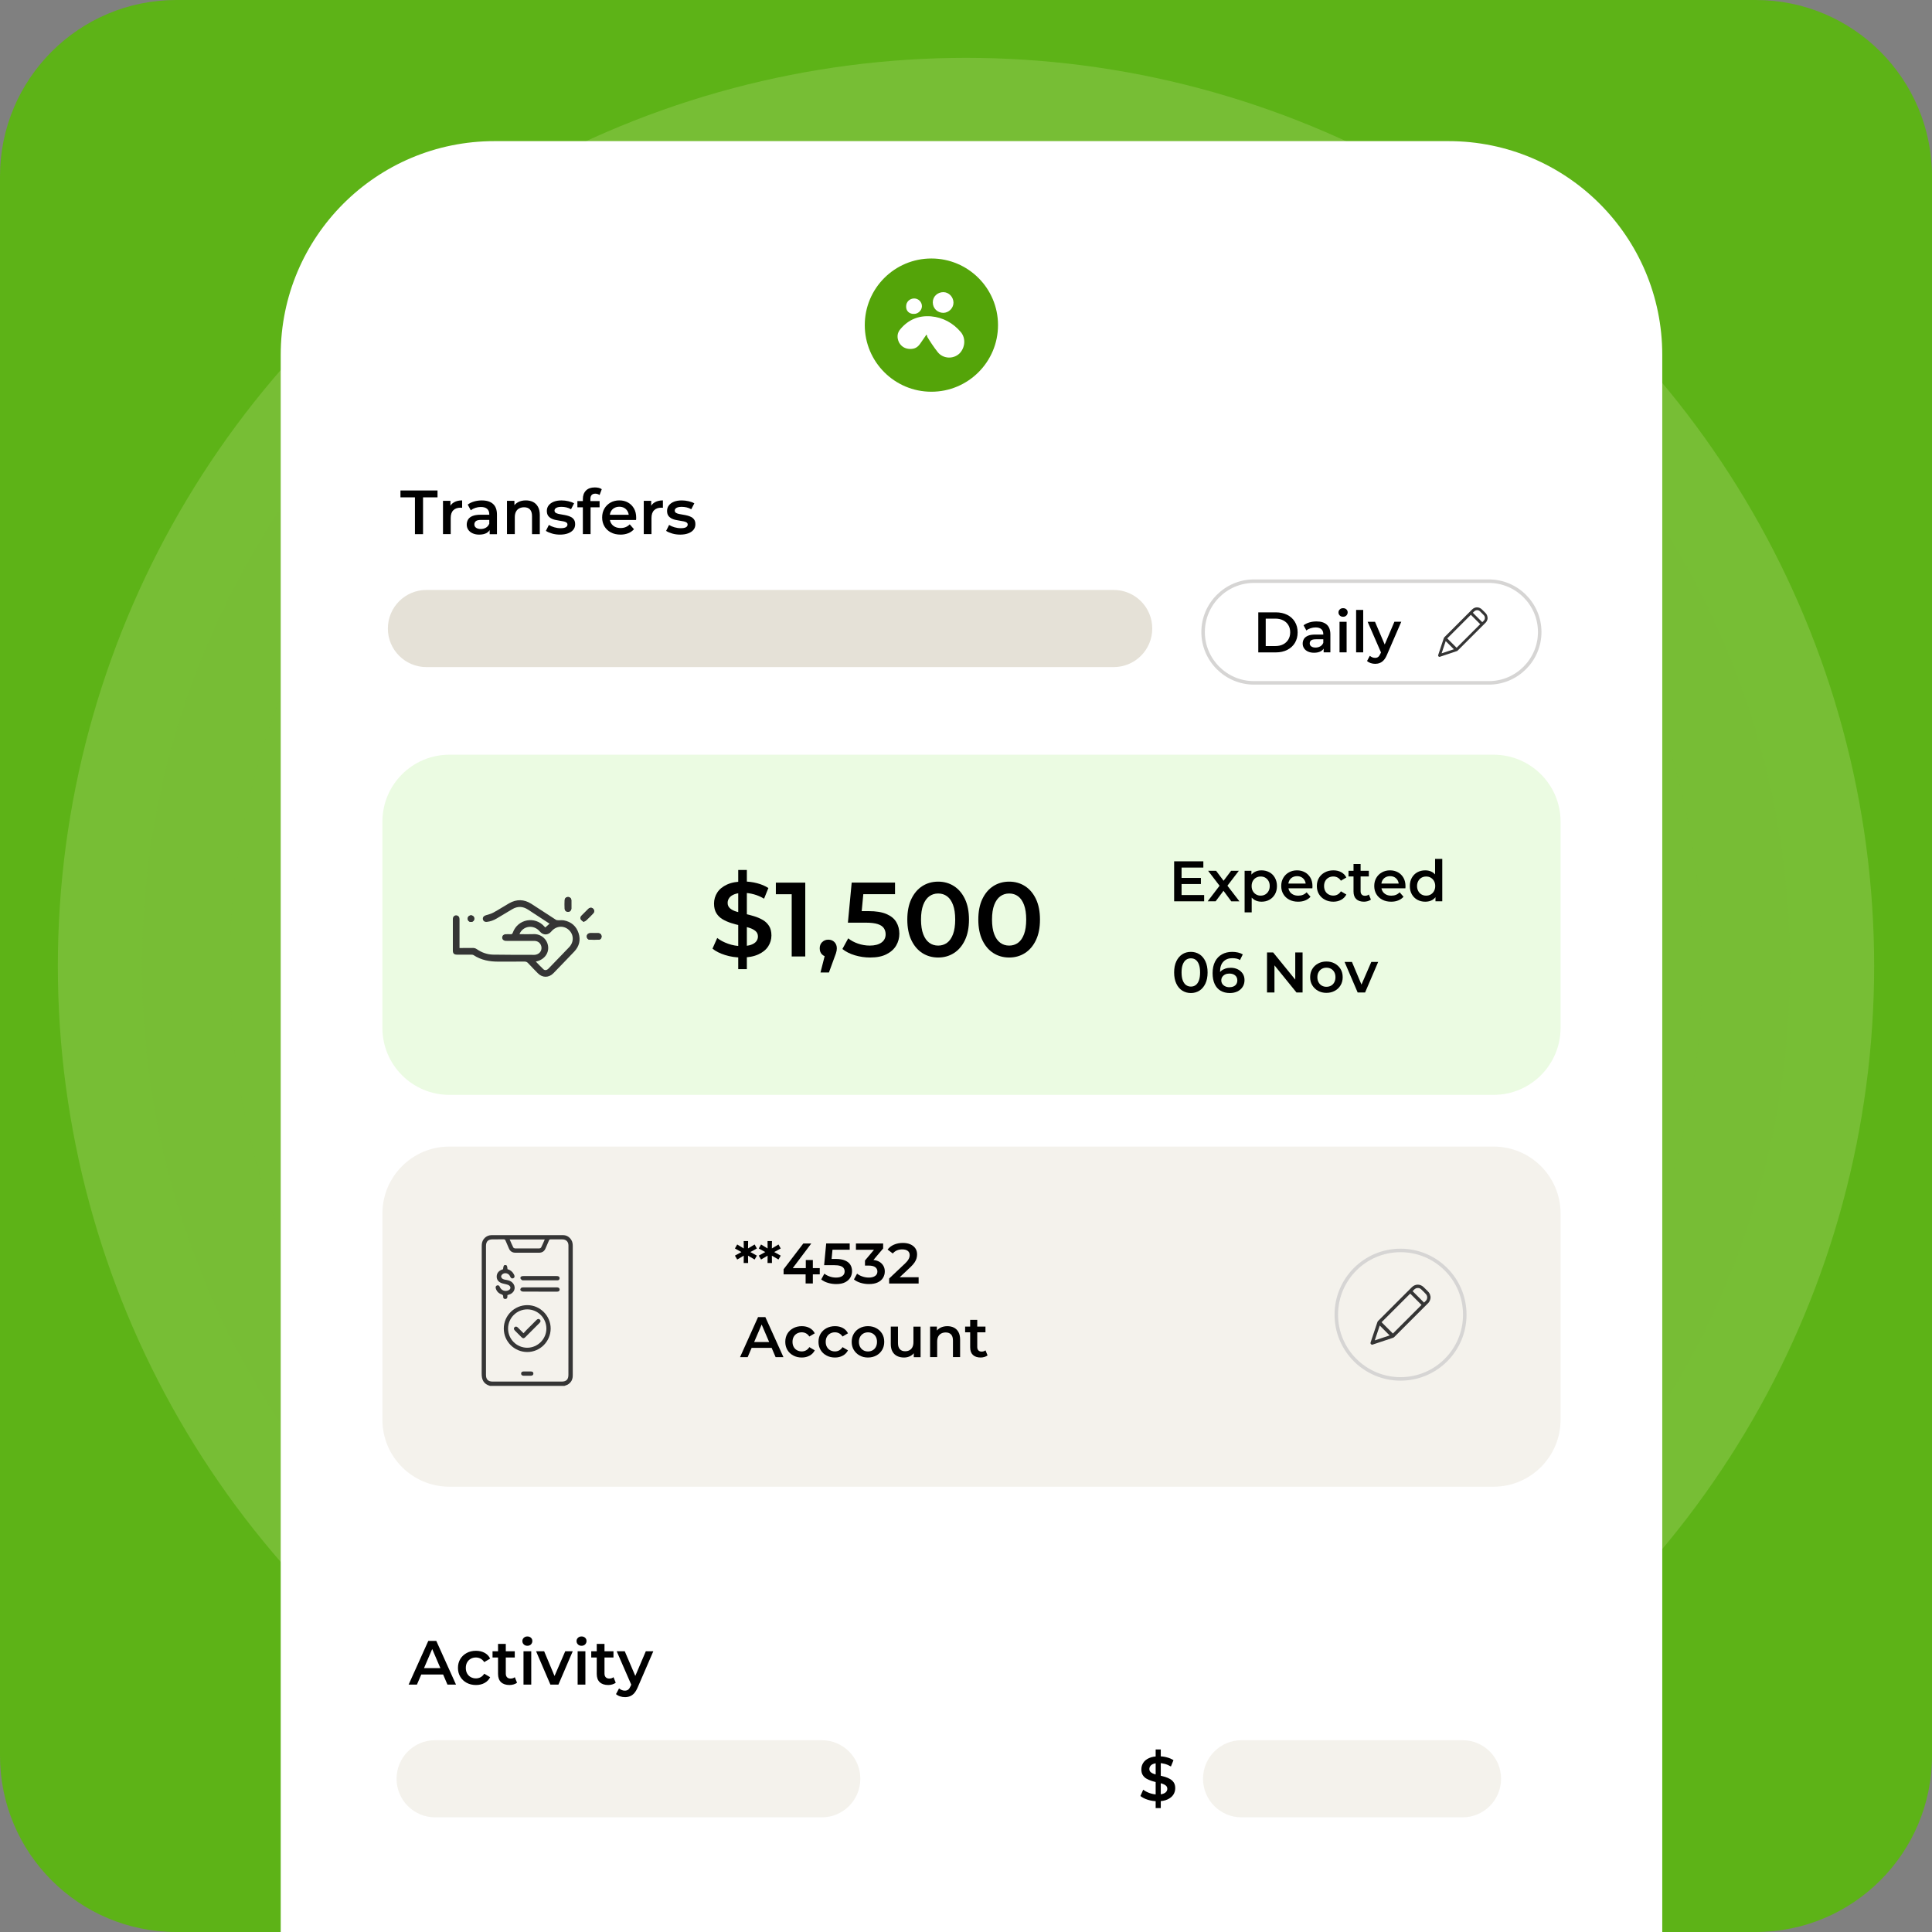<?xml version="1.0" encoding="utf-8"?>
<!-- Generator: Adobe Illustrator 27.0.0, SVG Export Plug-In . SVG Version: 6.00 Build 0)  -->
<svg version="1.1" id="Layer_1" xmlns="http://www.w3.org/2000/svg" xmlns:xlink="http://www.w3.org/1999/xlink" x="0px" y="0px"
	 viewBox="0 0 551 551" style="enable-background:new 0 0 551 551;" xml:space="preserve">
<rect x="0" y="0" width="551" height="551" fill="#808080" stroke="none"/>
<style type="text/css">
	.st0{fill:#5DB317;}
	.st1{opacity:0.79;}
	.st2{fill:#7EC13D;}
	.st3{opacity:0.5;fill:#7EC13D;}
	.st4{fill:#FFFFFF;}
	.st5{fill:#E5E1D7;}
	.st6{fill:#F4F2EC;}
	.st7{fill-rule:evenodd;clip-rule:evenodd;fill:#54A409;}
	.st8{fill:#EBFBE2;}
	.st9{fill:#353535;}
	.st10{fill:none;stroke:#D6D5D4;stroke-miterlimit:10;}
</style>
<g>
	<path class="st0" d="M500.71,551H50.29C22.51,551,0,528.49,0,500.71V50.29C0,22.51,22.51,0,50.29,0h450.43
		C528.49,0,551,22.51,551,50.29v450.43C551,528.49,528.49,551,500.71,551z"/>
	<g class="st1">
		<circle class="st2" cx="275.5" cy="275.5" r="259"/>
		<circle class="st3" cx="275.5" cy="275.5" r="235"/>
		<circle class="st3" cx="275.5" cy="275.5" r="210"/>
	</g>
</g>
<path class="st4" d="M474.06,551h-394V101.2c0-33.66,27.29-60.95,60.95-60.95h272.11c33.66,0,60.95,27.29,60.95,60.95V551z"/>
<g>
	<g>
		<path d="M118.34,152.34v-10.5h-4.13v-1.96h10.57v1.96h-4.13v10.5H118.34z"/>
		<path d="M126.34,152.34v-9.5h2.12v2.62l-0.25-0.77c0.27-0.64,0.72-1.13,1.33-1.47c0.62-0.34,1.37-0.51,2.26-0.51v2.12
			c-0.08-0.01-0.17-0.02-0.25-0.03s-0.16-0.01-0.23-0.01c-0.85,0-1.53,0.24-2.03,0.73c-0.5,0.49-0.75,1.23-0.75,2.22v4.59H126.34z"
			/>
		<path d="M136.66,152.47c-0.71,0-1.33-0.12-1.87-0.37c-0.53-0.24-0.95-0.58-1.24-1.01c-0.29-0.43-0.44-0.92-0.44-1.47
			c0-0.53,0.13-1.01,0.38-1.44c0.25-0.43,0.67-0.77,1.25-1.01s1.35-0.37,2.31-0.37h2.76v1.48h-2.6c-0.75,0-1.25,0.12-1.52,0.37
			c-0.27,0.24-0.4,0.55-0.4,0.92c0,0.39,0.16,0.71,0.48,0.94s0.77,0.36,1.33,0.36c0.55,0,1.04-0.12,1.47-0.37
			c0.43-0.25,0.75-0.62,0.95-1.1l0.36,1.33c-0.21,0.56-0.59,0.99-1.14,1.3C138.21,152.31,137.51,152.47,136.66,152.47z
			 M139.65,152.34v-1.94l-0.11-0.39v-3.36c0-0.65-0.2-1.16-0.6-1.52s-1-0.54-1.81-0.54c-0.52,0-1.04,0.08-1.55,0.25
			c-0.51,0.17-0.95,0.4-1.32,0.69l-0.87-1.62c0.52-0.39,1.13-0.69,1.83-0.89c0.7-0.2,1.43-0.3,2.19-0.3c1.39,0,2.46,0.33,3.2,1
			c0.75,0.67,1.12,1.68,1.12,3.06v5.57H139.65z"/>
		<path d="M144.59,152.34v-9.5h2.12v2.58l-0.37-0.8c0.32-0.6,0.8-1.07,1.43-1.41s1.37-0.5,2.2-0.5c0.77,0,1.45,0.15,2.04,0.44
			c0.59,0.3,1.06,0.75,1.41,1.37c0.35,0.62,0.53,1.41,0.53,2.37v5.45h-2.22v-5.16c0-0.84-0.2-1.47-0.59-1.89s-0.95-0.62-1.67-0.62
			c-0.52,0-0.98,0.11-1.39,0.32s-0.71,0.53-0.93,0.95s-0.33,0.95-0.33,1.59v4.8H144.59z"/>
		<path d="M159.72,152.47c-0.81,0-1.57-0.1-2.29-0.31c-0.72-0.21-1.31-0.46-1.74-0.76l0.85-1.69c0.43,0.27,0.94,0.5,1.53,0.67
			c0.59,0.17,1.19,0.26,1.8,0.26c0.69,0,1.19-0.09,1.5-0.28c0.31-0.18,0.47-0.44,0.47-0.76c0-0.26-0.11-0.46-0.32-0.6
			c-0.21-0.14-0.49-0.24-0.84-0.31c-0.34-0.07-0.73-0.14-1.15-0.2s-0.84-0.14-1.26-0.24s-0.8-0.25-1.15-0.44
			c-0.34-0.2-0.62-0.46-0.84-0.79c-0.21-0.33-0.32-0.78-0.32-1.33c0-0.59,0.17-1.11,0.52-1.56c0.34-0.44,0.83-0.79,1.45-1.04
			s1.36-0.37,2.22-0.37c0.63,0,1.27,0.07,1.93,0.22c0.66,0.15,1.21,0.35,1.65,0.61l-0.87,1.69c-0.44-0.26-0.89-0.44-1.35-0.54
			c-0.46-0.1-0.92-0.15-1.37-0.15c-0.66,0-1.16,0.1-1.49,0.29c-0.33,0.2-0.5,0.45-0.5,0.76c0,0.28,0.11,0.5,0.32,0.64
			c0.21,0.14,0.49,0.25,0.84,0.33c0.34,0.08,0.73,0.15,1.15,0.21c0.42,0.06,0.84,0.15,1.25,0.25s0.8,0.24,1.15,0.43
			c0.35,0.18,0.63,0.44,0.85,0.77s0.32,0.76,0.32,1.3c0,0.61-0.17,1.12-0.53,1.56c-0.35,0.43-0.84,0.77-1.48,1.01
			S160.61,152.47,159.72,152.47z"/>
		<path d="M164.67,144.69v-1.78H171v1.78H164.67z M166.23,152.34v-10.02c0-1.01,0.29-1.81,0.88-2.41c0.59-0.6,1.43-0.9,2.52-0.9
			c0.39,0,0.76,0.04,1.11,0.12c0.35,0.08,0.64,0.21,0.88,0.39l-0.62,1.65c-0.15-0.11-0.34-0.2-0.55-0.27s-0.43-0.11-0.66-0.11
			c-0.46,0-0.81,0.13-1.05,0.38c-0.24,0.25-0.36,0.63-0.36,1.13v1.1l0.05,0.98v7.94H166.23z"/>
		<path d="M176.98,152.47c-1.06,0-1.98-0.21-2.77-0.63c-0.79-0.42-1.4-1-1.83-1.73c-0.43-0.73-0.65-1.57-0.65-2.52
			s0.21-1.79,0.63-2.52s1-1.3,1.74-1.73c0.74-0.42,1.59-0.63,2.54-0.63c0.93,0,1.75,0.2,2.47,0.61s1.29,0.98,1.71,1.72
			c0.42,0.74,0.62,1.61,0.62,2.62c0,0.08,0,0.19-0.01,0.31c-0.01,0.12-0.01,0.23-0.03,0.33h-7.92v-1.48h6.74l-0.89,0.46
			c0.01-0.53-0.1-1.01-0.33-1.43s-0.55-0.75-0.95-0.98s-0.88-0.35-1.42-0.35c-0.53,0-1.01,0.12-1.43,0.35s-0.74,0.56-0.97,0.99
			s-0.34,0.92-0.34,1.48v0.36c0,0.57,0.13,1.07,0.38,1.51c0.26,0.44,0.62,0.78,1.09,1.02s1.03,0.36,1.66,0.36
			c0.53,0,1.01-0.09,1.44-0.27s0.81-0.44,1.14-0.78l1.21,1.39c-0.44,0.5-0.98,0.88-1.63,1.14S177.81,152.47,176.98,152.47z"/>
		<path d="M183.6,152.34v-9.5h2.12v2.62l-0.25-0.77c0.27-0.64,0.72-1.13,1.33-1.47c0.62-0.34,1.37-0.51,2.26-0.51v2.12
			c-0.08-0.01-0.17-0.02-0.25-0.03s-0.16-0.01-0.23-0.01c-0.85,0-1.53,0.24-2.03,0.73c-0.5,0.49-0.75,1.23-0.75,2.22v4.59H183.6z"/>
		<path d="M194.01,152.47c-0.81,0-1.57-0.1-2.29-0.31c-0.72-0.21-1.31-0.46-1.74-0.76l0.85-1.69c0.43,0.27,0.94,0.5,1.53,0.67
			c0.59,0.17,1.19,0.26,1.8,0.26c0.69,0,1.19-0.09,1.5-0.28c0.31-0.18,0.47-0.44,0.47-0.76c0-0.26-0.11-0.46-0.32-0.6
			c-0.21-0.14-0.49-0.24-0.84-0.31c-0.34-0.07-0.73-0.14-1.15-0.2s-0.84-0.14-1.26-0.24s-0.8-0.25-1.15-0.44
			c-0.34-0.2-0.62-0.46-0.84-0.79c-0.21-0.33-0.32-0.78-0.32-1.33c0-0.59,0.17-1.11,0.52-1.56c0.34-0.44,0.83-0.79,1.45-1.04
			s1.36-0.37,2.22-0.37c0.63,0,1.27,0.07,1.93,0.22c0.66,0.15,1.21,0.35,1.65,0.61l-0.87,1.69c-0.44-0.26-0.89-0.44-1.35-0.54
			c-0.46-0.1-0.92-0.15-1.37-0.15c-0.66,0-1.16,0.1-1.49,0.29c-0.33,0.2-0.5,0.45-0.5,0.76c0,0.28,0.11,0.5,0.32,0.64
			c0.21,0.14,0.49,0.25,0.84,0.33c0.34,0.08,0.73,0.15,1.15,0.21c0.42,0.06,0.84,0.15,1.25,0.25s0.8,0.24,1.15,0.43
			c0.35,0.18,0.63,0.44,0.85,0.77s0.32,0.76,0.32,1.3c0,0.61-0.17,1.12-0.53,1.56c-0.35,0.43-0.84,0.77-1.48,1.01
			S194.9,152.47,194.01,152.47z"/>
	</g>
</g>
<path class="st5" d="M317.62,190.25h-196c-6.08,0-11-4.92-11-11v0c0-6.08,4.92-11,11-11h196c6.08,0,11,4.92,11,11v0
	C328.62,185.33,323.7,190.25,317.62,190.25z"/>
<g>
	<g>
		<path d="M116.54,480.44l5.61-12.46h2.28l5.62,12.46h-2.44l-4.81-11.23h0.93l-4.82,11.23H116.54z M119.12,477.56l0.64-1.82h6.71
			l0.62,1.82H119.12z"/>
		<path d="M135.75,480.56c-1,0-1.88-0.21-2.66-0.63c-0.78-0.42-1.39-1-1.82-1.73c-0.44-0.73-0.66-1.57-0.66-2.52
			c0-0.96,0.22-1.8,0.66-2.53c0.44-0.72,1.05-1.3,1.82-1.72c0.78-0.42,1.66-0.63,2.66-0.63c0.91,0,1.73,0.19,2.44,0.57
			c0.71,0.38,1.25,0.93,1.6,1.66l-1.69,1c-0.28-0.44-0.63-0.77-1.04-0.99c-0.41-0.22-0.85-0.33-1.33-0.33
			c-0.55,0-1.04,0.12-1.48,0.37s-0.78,0.59-1.03,1.03s-0.37,0.97-0.37,1.57c0,0.61,0.12,1.13,0.37,1.58
			c0.25,0.45,0.59,0.8,1.03,1.04c0.44,0.24,0.93,0.37,1.48,0.37c0.47,0,0.92-0.11,1.33-0.33s0.76-0.55,1.04-1.01l1.69,1
			c-0.36,0.71-0.89,1.26-1.6,1.65C137.48,480.37,136.67,480.56,135.75,480.56z"/>
		<path d="M140.47,472.72v-1.78h6.34v1.78H140.47z M145.31,480.56c-1.04,0-1.85-0.27-2.42-0.81c-0.57-0.54-0.85-1.33-0.85-2.38
			v-8.54h2.21v8.47c0,0.45,0.12,0.8,0.36,1.05s0.57,0.37,1,0.37c0.49,0,0.89-0.13,1.21-0.39l0.64,1.58
			c-0.27,0.21-0.6,0.37-0.98,0.48C146.09,480.51,145.7,480.56,145.31,480.56z"/>
		<path d="M150.4,469.37c-0.42,0-0.76-0.13-1.02-0.39c-0.27-0.26-0.4-0.58-0.4-0.96c0-0.36,0.13-0.66,0.4-0.92
			c0.27-0.26,0.61-0.39,1.02-0.39s0.76,0.12,1.02,0.37c0.27,0.24,0.4,0.55,0.4,0.93c0,0.38-0.13,0.7-0.39,0.97
			C151.17,469.24,150.83,469.37,150.4,469.37z M149.3,480.44v-9.5h2.21v9.5H149.3z"/>
		<path d="M156.97,480.44l-4.08-9.5h2.3l3.52,8.38h-1.14l3.63-8.38h2.14l-4.08,9.5H156.97z"/>
		<path d="M165.85,469.37c-0.42,0-0.76-0.13-1.02-0.39c-0.27-0.26-0.4-0.58-0.4-0.96c0-0.36,0.13-0.66,0.4-0.92
			c0.27-0.26,0.61-0.39,1.02-0.39s0.76,0.12,1.02,0.37c0.27,0.24,0.4,0.55,0.4,0.93c0,0.38-0.13,0.7-0.39,0.97
			C166.62,469.24,166.27,469.37,165.85,469.37z M164.74,480.44v-9.5h2.21v9.5H164.74z"/>
		<path d="M168.62,472.72v-1.78h6.34v1.78H168.62z M173.46,480.56c-1.04,0-1.85-0.27-2.42-0.81c-0.57-0.54-0.85-1.33-0.85-2.38
			v-8.54h2.21v8.47c0,0.45,0.12,0.8,0.36,1.05s0.57,0.37,1,0.37c0.49,0,0.89-0.13,1.21-0.39l0.64,1.58
			c-0.27,0.21-0.6,0.37-0.98,0.48C174.24,480.51,173.86,480.56,173.46,480.56z"/>
		<path d="M178.23,484.02c-0.47,0-0.94-0.08-1.41-0.23c-0.46-0.15-0.84-0.37-1.14-0.64l0.87-1.62c0.23,0.19,0.48,0.34,0.76,0.46
			c0.28,0.12,0.57,0.18,0.88,0.18c0.4,0,0.73-0.1,0.98-0.3c0.25-0.2,0.48-0.55,0.69-1.03l0.53-1.21l0.21-0.29l3.58-8.4h2.14
			l-4.45,10.29c-0.3,0.7-0.63,1.25-0.99,1.66c-0.36,0.41-0.77,0.7-1.21,0.87C179.24,483.93,178.76,484.02,178.23,484.02z
			 M180.17,480.78l-4.29-9.84h2.3l3.51,8.2L180.17,480.78z"/>
	</g>
</g>
<g>
	<path d="M330.16,513.71c-0.97,0-1.9-0.14-2.79-0.42s-1.59-0.64-2.13-1.08l0.8-1.8c0.5,0.39,1.12,0.72,1.85,0.98
		s1.49,0.39,2.26,0.39c0.65,0,1.18-0.07,1.58-0.21s0.7-0.34,0.89-0.58c0.19-0.24,0.29-0.52,0.29-0.83c0-0.38-0.14-0.69-0.41-0.92
		c-0.27-0.23-0.63-0.42-1.06-0.55c-0.43-0.14-0.91-0.26-1.44-0.37c-0.53-0.11-1.06-0.25-1.58-0.42c-0.53-0.17-1.01-0.38-1.45-0.63
		c-0.44-0.25-0.79-0.6-1.06-1.02c-0.27-0.43-0.4-0.97-0.4-1.64c0-0.68,0.18-1.3,0.54-1.86c0.36-0.56,0.91-1.01,1.66-1.35
		c0.74-0.34,1.68-0.51,2.82-0.51c0.75,0,1.49,0.09,2.22,0.29c0.74,0.19,1.38,0.46,1.92,0.82l-0.73,1.8
		c-0.56-0.33-1.13-0.58-1.73-0.74c-0.59-0.16-1.16-0.24-1.71-0.24c-0.63,0-1.15,0.08-1.55,0.23c-0.4,0.15-0.7,0.36-0.88,0.62
		c-0.18,0.25-0.28,0.54-0.28,0.84c0,0.38,0.13,0.68,0.4,0.92c0.27,0.23,0.62,0.41,1.05,0.54c0.43,0.13,0.92,0.25,1.45,0.37
		c0.53,0.12,1.06,0.26,1.58,0.42s1,0.37,1.44,0.62c0.44,0.26,0.79,0.59,1.06,1.01c0.27,0.42,0.4,0.96,0.4,1.61
		c0,0.66-0.18,1.28-0.54,1.84c-0.36,0.56-0.92,1.01-1.66,1.35C332.24,513.54,331.3,513.71,330.16,513.71z M329.59,515.67v-16.73
		h1.46v16.73H329.59z"/>
</g>
<path class="st6" d="M234.37,518.3H124.1c-6.08,0-11-4.92-11-11v0c0-6.08,4.92-11,11-11h110.26c6.08,0,11,4.92,11,11v0
	C245.37,513.38,240.44,518.3,234.37,518.3z"/>
<path class="st6" d="M417.1,518.3h-63c-6.08,0-11-4.92-11-11v0c0-6.08,4.92-11,11-11h63c6.08,0,11,4.92,11,11v0
	C428.1,513.38,423.18,518.3,417.1,518.3z"/>
<g>
	<circle id="Oval_00000149348502986047360810000010970722055436531329_" class="st7" cx="265.63" cy="92.72" r="19"/>
	<g>
		<path class="st4" d="M264.23,95.42c-0.6,0.8-1.2,1.8-1.8,2.6c-0.7,1-1.5,1.5-2.8,1.5c-1.4,0-2.5-0.6-3.2-1.8
			c-0.7-1.4-0.6-2.8,0.4-3.9c2.2-2.6,5.1-3.9,8.7-3.6c3.4,0.3,6.3,1.9,8.5,4.5c1.5,1.8,1.2,4.5-0.4,6.1c-1.8,1.7-4.7,1.5-6.2-0.4
			c-1.1-1.4-2.1-2.9-3-4.4C264.53,95.82,264.33,95.72,264.23,95.42z"/>
		<path class="st4" d="M266.03,86.22c0-1.7,1.4-2.9,3-2.9s2.9,1.4,2.9,3s-1.4,2.9-2.9,2.9C267.43,89.22,266.03,88.02,266.03,86.22z"
			/>
		<path class="st4" d="M258.43,87.32c0-1.2,1-2.2,2.3-2.2c1.2,0,2.2,1,2.2,2.2c0,1.2-1.1,2.2-2.2,2.2
			C259.43,89.62,258.33,88.72,258.43,87.32z"/>
	</g>
</g>
<path class="st8" d="M425.97,312.25H128.16c-10.55,0-19.1-8.55-19.1-19.1v-58.81c0-10.55,8.55-19.1,19.1-19.1h297.81
	c10.55,0,19.1,8.55,19.1,19.1v58.81C445.06,303.7,436.51,312.25,425.97,312.25z"/>
<path class="st6" d="M425.97,424H128.16c-10.55,0-19.1-8.55-19.1-19.1V346.1c0-10.55,8.55-19.1,19.1-19.1h297.81
	c10.55,0,19.1,8.55,19.1,19.1v58.81C445.06,415.45,436.51,424,425.97,424z"/>
<g>
	<g>
		<path d="M211.5,273.08c-1.64,0-3.21-0.24-4.71-0.71s-2.69-1.08-3.59-1.82l1.35-3.04c0.84,0.66,1.88,1.21,3.13,1.65
			c1.24,0.44,2.52,0.66,3.82,0.66c1.1,0,2-0.12,2.68-0.36c0.68-0.24,1.18-0.57,1.5-0.98c0.32-0.41,0.48-0.88,0.48-1.4
			c0-0.64-0.23-1.16-0.69-1.55c-0.46-0.39-1.06-0.7-1.79-0.93c-0.73-0.23-1.54-0.44-2.44-0.63s-1.79-0.43-2.68-0.71
			c-0.89-0.28-1.71-0.64-2.45-1.07c-0.74-0.43-1.34-1.01-1.79-1.73s-0.68-1.64-0.68-2.77c0-1.14,0.31-2.19,0.92-3.14
			c0.61-0.95,1.54-1.71,2.8-2.29c1.25-0.57,2.84-0.86,4.77-0.86c1.26,0,2.52,0.16,3.76,0.48c1.24,0.32,2.33,0.78,3.25,1.38
			l-1.23,3.04c-0.94-0.56-1.92-0.98-2.92-1.25c-1-0.27-1.96-0.41-2.89-0.41c-1.06,0-1.94,0.13-2.62,0.39s-1.18,0.61-1.49,1.04
			c-0.31,0.43-0.47,0.91-0.47,1.43c0,0.64,0.23,1.16,0.68,1.55c0.45,0.39,1.04,0.7,1.77,0.92c0.73,0.22,1.55,0.43,2.45,0.63
			s1.79,0.44,2.68,0.71c0.88,0.27,1.69,0.62,2.44,1.05c0.74,0.43,1.34,1,1.79,1.71s0.68,1.62,0.68,2.72c0,1.12-0.31,2.16-0.92,3.11
			c-0.61,0.95-1.55,1.71-2.81,2.29S213.43,273.08,211.5,273.08z M210.54,276.39v-28.28H213v28.28H210.54z"/>
		<path d="M225.79,272.78v-19.55l1.65,1.8h-6.17v-3.31h8.39v21.06H225.79z"/>
		<path d="M234,277.35l1.71-6.71l0.57,2.26c-0.72,0-1.32-0.21-1.79-0.65c-0.47-0.43-0.71-1.03-0.71-1.79c0-0.74,0.24-1.34,0.71-1.79
			c0.47-0.45,1.05-0.68,1.73-0.68c0.72,0,1.31,0.23,1.76,0.69c0.45,0.46,0.68,1.05,0.68,1.78c0,0.22-0.02,0.45-0.06,0.68
			s-0.11,0.5-0.21,0.8c-0.1,0.3-0.24,0.68-0.42,1.14l-1.56,4.27H234z"/>
		<path d="M248.14,273.08c-1.46,0-2.9-0.21-4.32-0.63s-2.6-1.02-3.57-1.8l1.66-3.04c0.76,0.62,1.69,1.12,2.78,1.5
			s2.22,0.57,3.38,0.57c1.4,0,2.51-0.29,3.31-0.86c0.8-0.57,1.2-1.36,1.2-2.36c0-0.66-0.17-1.24-0.51-1.75
			c-0.34-0.5-0.92-0.89-1.74-1.16c-0.82-0.27-1.98-0.41-3.46-0.41h-5.05l1.08-11.43h12.36v3.31h-10.95l2.08-1.87l-0.81,8.57
			l-2.05-1.87h4.21c2.11,0,3.8,0.28,5.08,0.83c1.28,0.55,2.22,1.31,2.8,2.29c0.58,0.97,0.87,2.08,0.87,3.32
			c0,1.22-0.3,2.35-0.9,3.37c-0.6,1.02-1.51,1.85-2.74,2.47C251.64,272.77,250.07,273.08,248.14,273.08z"/>
		<path d="M267.57,273.08c-1.68,0-3.19-0.42-4.51-1.26c-1.32-0.84-2.37-2.07-3.14-3.68c-0.77-1.61-1.16-3.58-1.16-5.88
			c0-2.31,0.39-4.27,1.16-5.88c0.77-1.61,1.82-2.84,3.14-3.68c1.32-0.84,2.83-1.26,4.51-1.26c1.66,0,3.16,0.42,4.48,1.26
			c1.32,0.84,2.37,2.07,3.14,3.68c0.77,1.61,1.16,3.58,1.16,5.88c0,2.31-0.39,4.27-1.16,5.88c-0.77,1.61-1.82,2.84-3.14,3.68
			C270.73,272.66,269.24,273.08,267.57,273.08z M267.57,269.68c0.96,0,1.8-0.27,2.53-0.8c0.72-0.53,1.29-1.35,1.7-2.45
			c0.41-1.1,0.62-2.5,0.62-4.18s-0.21-3.08-0.62-4.18c-0.41-1.1-0.98-1.92-1.7-2.45c-0.72-0.53-1.56-0.8-2.53-0.8
			s-1.81,0.27-2.54,0.8c-0.73,0.53-1.31,1.35-1.73,2.45c-0.42,1.1-0.63,2.5-0.63,4.18s0.21,3.08,0.63,4.18
			c0.42,1.1,1,1.92,1.73,2.45C265.76,269.42,266.61,269.68,267.57,269.68z"/>
		<path d="M287.82,273.08c-1.68,0-3.19-0.42-4.51-1.26c-1.32-0.84-2.37-2.07-3.14-3.68c-0.77-1.61-1.16-3.58-1.16-5.88
			c0-2.31,0.39-4.27,1.16-5.88c0.77-1.61,1.82-2.84,3.14-3.68c1.32-0.84,2.83-1.26,4.51-1.26c1.66,0,3.16,0.42,4.48,1.26
			c1.32,0.84,2.37,2.07,3.14,3.68c0.77,1.61,1.16,3.58,1.16,5.88c0,2.31-0.39,4.27-1.16,5.88c-0.77,1.61-1.82,2.84-3.14,3.68
			C290.98,272.66,289.48,273.08,287.82,273.08z M287.82,269.68c0.96,0,1.8-0.27,2.53-0.8c0.72-0.53,1.29-1.35,1.7-2.45
			c0.41-1.1,0.62-2.5,0.62-4.18s-0.21-3.08-0.62-4.18c-0.41-1.1-0.98-1.92-1.7-2.45c-0.72-0.53-1.56-0.8-2.53-0.8
			s-1.81,0.27-2.54,0.8c-0.73,0.53-1.31,1.35-1.73,2.45c-0.42,1.1-0.63,2.5-0.63,4.18s0.21,3.08,0.63,4.18
			c0.42,1.1,1,1.92,1.73,2.45C286.01,269.42,286.86,269.68,287.82,269.68z"/>
	</g>
</g>
<g>
	<g>
		<path d="M334.86,257.05v-11.41h8.33v1.79h-6.21v7.83h6.44v1.79H334.86z M336.82,252.12v-1.74h5.67v1.74H336.82z"/>
		<path d="M344.42,257.05l3.82-4.99l-0.02,1.08l-3.67-4.79h2.28l2.56,3.41h-0.86l2.58-3.41h2.2l-3.68,4.81l0.02-1.09l3.83,4.99
			h-2.32l-2.69-3.64l0.86,0.11l-2.64,3.52H344.42z"/>
		<path d="M354.96,260.21v-11.87h1.94v2.05l-0.08,2.31l0.16,2.32v5.18H354.96z M359.77,257.16c-0.72,0-1.36-0.16-1.94-0.48
			c-0.58-0.32-1.03-0.81-1.37-1.48c-0.34-0.66-0.51-1.5-0.51-2.51c0-1.02,0.16-1.86,0.48-2.52c0.32-0.66,0.77-1.15,1.36-1.47
			s1.24-0.48,1.97-0.48c0.85,0,1.6,0.19,2.27,0.55s1.19,0.89,1.57,1.57s0.58,1.46,0.58,2.35c0,0.9-0.19,1.69-0.58,2.36
			c-0.39,0.67-0.91,1.19-1.57,1.56C361.38,256.98,360.62,257.16,359.77,257.16z M359.53,255.43c0.5,0,0.94-0.11,1.33-0.34
			s0.69-0.55,0.92-0.96s0.34-0.89,0.34-1.43c0-0.55-0.11-1.04-0.34-1.44c-0.23-0.41-0.54-0.72-0.92-0.95s-0.83-0.33-1.33-0.33
			c-0.48,0-0.91,0.11-1.3,0.33c-0.39,0.22-0.7,0.54-0.93,0.95c-0.23,0.41-0.34,0.89-0.34,1.44c0,0.54,0.11,1.02,0.34,1.43
			s0.54,0.73,0.93,0.96C358.62,255.32,359.05,255.43,359.53,255.43z"/>
		<path d="M370.22,257.16c-0.97,0-1.81-0.19-2.54-0.58c-0.72-0.38-1.28-0.91-1.68-1.58c-0.4-0.67-0.6-1.44-0.6-2.31
			c0-0.87,0.19-1.64,0.58-2.31c0.39-0.67,0.92-1.2,1.6-1.58s1.45-0.58,2.32-0.58c0.85,0,1.6,0.19,2.27,0.56s1.18,0.9,1.57,1.57
			c0.38,0.67,0.57,1.47,0.57,2.4c0,0.08,0,0.17-0.01,0.29c0,0.11-0.01,0.21-0.02,0.3h-7.25v-1.35h6.18l-0.82,0.42
			c0.01-0.49-0.09-0.93-0.3-1.31s-0.5-0.68-0.87-0.9c-0.37-0.21-0.8-0.32-1.3-0.32c-0.49,0-0.93,0.11-1.31,0.32s-0.68,0.51-0.89,0.9
			c-0.21,0.39-0.31,0.84-0.31,1.35v0.33c0,0.52,0.12,0.98,0.35,1.39s0.57,0.71,1,0.94s0.94,0.33,1.52,0.33
			c0.49,0,0.93-0.08,1.32-0.24c0.39-0.16,0.74-0.4,1.04-0.72l1.11,1.27c-0.4,0.46-0.9,0.8-1.49,1.04
			C371.66,257.04,370.98,257.16,370.22,257.16z"/>
		<path d="M380.27,257.16c-0.91,0-1.73-0.19-2.44-0.58c-0.71-0.38-1.27-0.91-1.67-1.58c-0.4-0.67-0.6-1.44-0.6-2.31
			c0-0.88,0.2-1.65,0.6-2.32s0.96-1.19,1.67-1.57s1.52-0.58,2.44-0.58c0.84,0,1.58,0.17,2.23,0.52c0.65,0.35,1.14,0.85,1.47,1.52
			l-1.55,0.91c-0.26-0.4-0.58-0.7-0.95-0.9s-0.78-0.3-1.21-0.3c-0.5,0-0.95,0.11-1.35,0.33s-0.72,0.54-0.95,0.95
			c-0.23,0.41-0.34,0.89-0.34,1.44c0,0.55,0.11,1.04,0.34,1.45c0.23,0.41,0.54,0.73,0.95,0.95s0.85,0.33,1.35,0.33
			c0.43,0,0.84-0.1,1.21-0.3s0.69-0.51,0.95-0.92l1.55,0.91c-0.33,0.65-0.82,1.16-1.47,1.51
			C381.85,256.98,381.1,257.16,380.27,257.16z"/>
		<path d="M384.59,249.97v-1.63h5.8v1.63H384.59z M389.02,257.16c-0.96,0-1.7-0.25-2.22-0.74c-0.52-0.49-0.78-1.22-0.78-2.18v-7.83
			h2.02v7.76c0,0.41,0.11,0.73,0.33,0.96c0.22,0.23,0.52,0.34,0.91,0.34c0.45,0,0.82-0.12,1.11-0.36l0.59,1.45
			c-0.25,0.2-0.55,0.34-0.9,0.44S389.38,257.16,389.02,257.16z"/>
		<path d="M396.75,257.16c-0.97,0-1.81-0.19-2.54-0.58c-0.72-0.38-1.28-0.91-1.68-1.58c-0.4-0.67-0.6-1.44-0.6-2.31
			c0-0.87,0.19-1.64,0.58-2.31c0.39-0.67,0.92-1.2,1.6-1.58s1.45-0.58,2.32-0.58c0.85,0,1.6,0.19,2.27,0.56s1.18,0.9,1.57,1.57
			c0.38,0.67,0.57,1.47,0.57,2.4c0,0.08,0,0.17-0.01,0.29c0,0.11-0.01,0.21-0.02,0.3h-7.25v-1.35h6.18l-0.82,0.42
			c0.01-0.49-0.09-0.93-0.3-1.31s-0.5-0.68-0.87-0.9c-0.37-0.21-0.8-0.32-1.3-0.32c-0.49,0-0.93,0.11-1.31,0.32s-0.68,0.51-0.89,0.9
			c-0.21,0.39-0.31,0.84-0.31,1.35v0.33c0,0.52,0.12,0.98,0.35,1.39s0.57,0.71,1,0.94s0.94,0.33,1.52,0.33
			c0.49,0,0.93-0.08,1.32-0.24c0.39-0.16,0.74-0.4,1.04-0.72l1.11,1.27c-0.4,0.46-0.9,0.8-1.49,1.04
			C398.19,257.04,397.51,257.16,396.75,257.16z"/>
		<path d="M406.48,257.16c-0.84,0-1.59-0.18-2.26-0.55c-0.67-0.37-1.19-0.89-1.57-1.56c-0.38-0.67-0.57-1.45-0.57-2.36
			c0-0.89,0.19-1.67,0.57-2.35c0.38-0.67,0.9-1.2,1.57-1.57c0.67-0.37,1.42-0.55,2.26-0.55c0.73,0,1.38,0.16,1.96,0.48
			s1.03,0.81,1.37,1.47c0.34,0.66,0.5,1.5,0.5,2.52c0,1.01-0.16,1.85-0.49,2.51c-0.33,0.66-0.77,1.15-1.34,1.48
			C407.91,257,407.24,257.16,406.48,257.16z M406.73,255.43c0.49,0,0.93-0.11,1.31-0.33s0.7-0.54,0.93-0.96
			c0.23-0.42,0.35-0.9,0.35-1.44c0-0.55-0.12-1.04-0.35-1.44c-0.23-0.41-0.54-0.72-0.93-0.95s-0.82-0.33-1.31-0.33
			c-0.49,0-0.93,0.11-1.31,0.33c-0.39,0.22-0.7,0.54-0.93,0.95c-0.23,0.41-0.35,0.89-0.35,1.44c0,0.54,0.12,1.02,0.35,1.44
			c0.23,0.42,0.54,0.74,0.93,0.96C405.8,255.32,406.24,255.43,406.73,255.43z M409.39,257.05v-2.05l0.05-2.32l-0.16-2.32v-5.41h2.05
			v12.1H409.39z"/>
	</g>
</g>
<g>
	<g>
		<path d="M358.86,186.05v-11.41h5.01c1.22,0,2.3,0.24,3.24,0.71c0.94,0.47,1.67,1.14,2.19,2c0.52,0.86,0.78,1.86,0.78,3
			s-0.26,2.14-0.78,3s-1.25,1.52-2.19,2c-0.94,0.47-2.02,0.71-3.24,0.71H358.86z M360.98,184.25h2.75c0.86,0,1.6-0.16,2.23-0.49
			s1.11-0.78,1.47-1.37c0.35-0.59,0.53-1.27,0.53-2.05c0-0.8-0.18-1.49-0.53-2.07c-0.35-0.58-0.84-1.03-1.47-1.35
			s-1.37-0.49-2.23-0.49h-2.75V184.25z"/>
		<path d="M374.76,186.16c-0.65,0-1.22-0.11-1.71-0.33s-0.87-0.53-1.13-0.93c-0.27-0.4-0.4-0.84-0.4-1.34
			c0-0.49,0.12-0.93,0.35-1.32c0.23-0.39,0.62-0.7,1.15-0.93c0.53-0.23,1.24-0.34,2.12-0.34h2.53v1.35h-2.38
			c-0.68,0-1.15,0.11-1.39,0.33c-0.25,0.22-0.37,0.5-0.37,0.84c0,0.36,0.15,0.65,0.44,0.86c0.29,0.22,0.7,0.33,1.22,0.33
			c0.5,0,0.95-0.11,1.34-0.34c0.4-0.23,0.69-0.56,0.87-1.01l0.33,1.22c-0.2,0.51-0.54,0.91-1.04,1.19
			C376.18,186.02,375.54,186.16,374.76,186.16z M377.5,186.05v-1.78l-0.1-0.36v-3.08c0-0.6-0.18-1.06-0.55-1.39
			c-0.36-0.33-0.92-0.5-1.65-0.5c-0.48,0-0.95,0.08-1.42,0.23s-0.87,0.36-1.21,0.64l-0.8-1.48c0.48-0.36,1.04-0.63,1.68-0.82
			s1.31-0.28,2.01-0.28c1.27,0,2.25,0.3,2.93,0.91c0.68,0.61,1.03,1.54,1.03,2.8v5.1H377.5z"/>
		<path d="M383.04,175.9c-0.38,0-0.69-0.12-0.94-0.36c-0.25-0.24-0.37-0.53-0.37-0.88c0-0.33,0.12-0.61,0.37-0.85
			c0.24-0.24,0.56-0.36,0.94-0.36c0.38,0,0.69,0.11,0.94,0.33c0.24,0.22,0.37,0.51,0.37,0.86c0,0.35-0.12,0.64-0.36,0.89
			C383.75,175.78,383.43,175.9,383.04,175.9z M382.03,186.05v-8.71h2.02v8.71H382.03z"/>
		<path d="M386.76,186.05v-12.1h2.02v12.1H386.76z"/>
		<path d="M392.2,189.32c-0.43,0-0.86-0.07-1.29-0.21c-0.42-0.14-0.77-0.34-1.04-0.59l0.8-1.48c0.21,0.17,0.44,0.31,0.69,0.42
			c0.26,0.11,0.52,0.16,0.81,0.16c0.37,0,0.67-0.09,0.9-0.28c0.23-0.19,0.44-0.5,0.64-0.95l0.49-1.11l0.2-0.26l3.28-7.7h1.96
			l-4.08,9.42c-0.27,0.64-0.57,1.15-0.91,1.52c-0.33,0.38-0.7,0.64-1.11,0.8C393.12,189.24,392.68,189.32,392.2,189.32z
			 M393.98,186.36l-3.93-9.02h2.1l3.21,7.52L393.98,186.36z"/>
	</g>
</g>
<g>
	<g>
		<path d="M339.64,283.21c-0.91,0-1.73-0.23-2.45-0.68s-1.29-1.12-1.7-2c-0.42-0.88-0.63-1.94-0.63-3.19s0.21-2.31,0.63-3.19
			c0.42-0.88,0.99-1.54,1.7-2s1.53-0.68,2.45-0.68c0.9,0,1.71,0.23,2.43,0.68c0.72,0.46,1.29,1.12,1.7,2
			c0.42,0.88,0.63,1.94,0.63,3.19s-0.21,2.31-0.63,3.19c-0.42,0.88-0.99,1.54-1.7,2C341.35,282.98,340.54,283.21,339.64,283.21z
			 M339.64,281.37c0.52,0,0.98-0.14,1.37-0.43c0.39-0.29,0.7-0.73,0.92-1.33s0.33-1.35,0.33-2.27s-0.11-1.67-0.33-2.27
			c-0.22-0.6-0.53-1.04-0.92-1.33c-0.39-0.29-0.85-0.43-1.37-0.43s-0.98,0.14-1.38,0.43c-0.4,0.29-0.71,0.73-0.94,1.33
			c-0.23,0.6-0.34,1.35-0.34,2.27s0.11,1.67,0.34,2.27c0.23,0.6,0.54,1.04,0.94,1.33C338.66,281.22,339.12,281.37,339.64,281.37z"/>
		<path d="M350.76,283.21c-1.02,0-1.9-0.22-2.64-0.65c-0.74-0.43-1.3-1.07-1.7-1.92c-0.39-0.84-0.59-1.87-0.59-3.09
			c0-1.31,0.24-2.42,0.71-3.33c0.47-0.9,1.13-1.59,1.97-2.05c0.84-0.47,1.82-0.7,2.93-0.7c0.55,0,1.09,0.06,1.62,0.18
			c0.53,0.12,0.99,0.3,1.38,0.54l-0.8,1.61c-0.31-0.21-0.65-0.35-1.02-0.42s-0.75-0.11-1.17-0.11c-1.07,0-1.92,0.33-2.55,0.99
			c-0.64,0.66-0.95,1.63-0.95,2.93c0,0.22,0.01,0.46,0.02,0.73c0.02,0.27,0.06,0.54,0.14,0.82l-0.67-0.7
			c0.2-0.45,0.46-0.82,0.81-1.12c0.34-0.3,0.75-0.52,1.22-0.68s0.99-0.23,1.54-0.23c0.75,0,1.42,0.15,2,0.44
			c0.59,0.29,1.05,0.7,1.4,1.22c0.35,0.52,0.52,1.14,0.52,1.86c0,0.74-0.18,1.39-0.55,1.95c-0.37,0.56-0.87,0.99-1.5,1.29
			C352.26,283.06,351.55,283.21,350.76,283.21z M350.66,281.55c0.43,0,0.82-0.08,1.17-0.24c0.34-0.16,0.6-0.38,0.78-0.68
			c0.18-0.29,0.27-0.64,0.27-1.03c0-0.59-0.2-1.06-0.61-1.41c-0.41-0.35-0.96-0.53-1.66-0.53c-0.46,0-0.86,0.08-1.2,0.25
			c-0.34,0.17-0.61,0.4-0.81,0.69c-0.2,0.29-0.29,0.63-0.29,1.01c0,0.35,0.09,0.67,0.27,0.96c0.18,0.29,0.45,0.53,0.8,0.7
			C349.73,281.46,350.16,281.55,350.66,281.55z"/>
		<path d="M361.35,283.05v-11.41h1.75l7.16,8.8h-0.86v-8.8h2.09v11.41h-1.74l-7.14-8.8h0.86v8.8H361.35z"/>
		<path d="M378.28,283.16c-0.88,0-1.67-0.19-2.37-0.58c-0.7-0.38-1.25-0.92-1.66-1.59s-0.6-1.44-0.6-2.3c0-0.88,0.2-1.65,0.6-2.32
			s0.95-1.19,1.65-1.57s1.49-0.58,2.38-0.58c0.9,0,1.7,0.19,2.4,0.58s1.25,0.91,1.65,1.57c0.4,0.66,0.6,1.43,0.6,2.32
			c0,0.87-0.2,1.64-0.6,2.31c-0.4,0.67-0.95,1.2-1.65,1.58C379.97,282.97,379.17,283.16,378.28,283.16z M378.28,281.43
			c0.5,0,0.95-0.11,1.34-0.33c0.39-0.22,0.7-0.54,0.92-0.96c0.22-0.42,0.33-0.9,0.33-1.44c0-0.55-0.11-1.04-0.33-1.44
			c-0.22-0.41-0.53-0.72-0.92-0.95c-0.39-0.22-0.83-0.33-1.32-0.33c-0.49,0-0.93,0.11-1.32,0.33s-0.7,0.54-0.93,0.95
			c-0.23,0.41-0.34,0.89-0.34,1.44c0,0.54,0.11,1.02,0.34,1.44c0.23,0.42,0.54,0.74,0.93,0.96S377.8,281.43,378.28,281.43z"/>
		<path d="M387.2,283.05l-3.73-8.71h2.1l3.23,7.68h-1.04l3.33-7.68h1.96l-3.73,8.71H387.2z"/>
	</g>
</g>
<g>
	<g>
		<path d="M212.1,360.21l0.02-2.33l0.2,0.11l-2.07,1.22l-0.65-1.11l2.2-1.21v0.38l-2.2-1.21l0.65-1.14l2.07,1.26l-0.2,0.1
			l-0.02-2.33h1.26l-0.03,2.33l-0.21-0.1l2.1-1.26l0.64,1.14l-2.2,1.21v-0.38l2.2,1.21l-0.64,1.11l-2.1-1.22l0.21-0.11l0.03,2.33
			H212.1z"/>
		<path d="M218.9,360.21l0.02-2.33l0.2,0.11l-2.07,1.22l-0.65-1.11l2.2-1.21v0.38l-2.2-1.21l0.65-1.14l2.07,1.26l-0.2,0.1
			l-0.02-2.33h1.26l-0.03,2.33l-0.21-0.1l2.1-1.26l0.64,1.14l-2.2,1.21v-0.38l2.2,1.21l-0.64,1.11l-2.1-1.22l0.21-0.11l0.03,2.33
			H218.9z"/>
		<path d="M223.48,363.44v-1.45l5.62-7.35h2.27l-5.53,7.35l-1.08-0.33h9.03v1.78H223.48z M229.76,366.05v-2.61l0.05-1.78v-2.3h2.01
			v6.68H229.76z"/>
		<path d="M238.48,366.21c-0.79,0-1.57-0.11-2.34-0.34c-0.77-0.23-1.41-0.55-1.93-0.98l0.9-1.65c0.41,0.34,0.92,0.61,1.51,0.81
			c0.59,0.21,1.2,0.31,1.83,0.31c0.76,0,1.36-0.16,1.79-0.46s0.65-0.74,0.65-1.28c0-0.36-0.09-0.67-0.28-0.95s-0.5-0.48-0.95-0.63
			c-0.45-0.15-1.07-0.22-1.88-0.22h-2.74l0.59-6.2h6.7v1.79h-5.93l1.12-1.01l-0.44,4.65l-1.11-1.01h2.28c1.14,0,2.06,0.15,2.76,0.45
			c0.7,0.3,1.2,0.71,1.52,1.24s0.47,1.13,0.47,1.8c0,0.66-0.16,1.27-0.49,1.83c-0.33,0.55-0.82,1-1.48,1.34
			S239.52,366.21,238.48,366.21z"/>
		<path d="M247.81,366.21c-0.79,0-1.57-0.11-2.34-0.34c-0.77-0.23-1.41-0.55-1.93-0.98l0.9-1.65c0.41,0.34,0.92,0.61,1.52,0.81
			c0.6,0.21,1.21,0.31,1.84,0.31c0.75,0,1.34-0.16,1.78-0.46s0.65-0.73,0.65-1.26c0-0.52-0.2-0.93-0.6-1.24
			c-0.4-0.3-1.03-0.46-1.9-0.46h-1.04v-1.45l3.26-3.88l0.29,0.82h-6.13v-1.79h7.76v1.42l-3.26,3.86l-1.11-0.64h0.65
			c1.39,0,2.44,0.31,3.14,0.94s1.05,1.43,1.05,2.4c0,0.64-0.16,1.24-0.49,1.79c-0.33,0.55-0.82,0.99-1.49,1.31
			C249.69,366.05,248.84,366.21,247.81,366.21z"/>
		<path d="M253.58,366.05v-1.42l4.55-4.3c0.37-0.36,0.65-0.67,0.83-0.95c0.18-0.27,0.31-0.52,0.38-0.76c0.06-0.23,0.1-0.45,0.1-0.66
			c0-0.52-0.18-0.93-0.55-1.21c-0.37-0.29-0.9-0.43-1.61-0.43c-0.54,0-1.04,0.1-1.49,0.29c-0.45,0.2-0.84,0.49-1.17,0.88l-1.48-1.12
			c0.45-0.6,1.05-1.06,1.8-1.39c0.76-0.33,1.6-0.5,2.54-0.5c0.83,0,1.54,0.13,2.15,0.4s1.08,0.64,1.42,1.13
			c0.34,0.49,0.5,1.07,0.5,1.73c0,0.38-0.05,0.75-0.15,1.12c-0.1,0.36-0.28,0.75-0.55,1.16c-0.27,0.41-0.67,0.86-1.19,1.36
			l-3.91,3.68l-0.44-0.8h6.68v1.79H253.58z"/>
	</g>
</g>
<g>
	<g>
		<path d="M211.06,387.05l5.13-11.41h2.09l5.15,11.41h-2.23l-4.4-10.29h0.85l-4.42,10.29H211.06z M213.43,384.4l0.59-1.66h6.15
			l0.57,1.66H213.43z"/>
		<path d="M228.67,387.16c-0.91,0-1.73-0.19-2.44-0.58c-0.71-0.38-1.27-0.91-1.67-1.58c-0.4-0.67-0.6-1.44-0.6-2.31
			c0-0.88,0.2-1.65,0.6-2.32s0.96-1.19,1.67-1.57s1.52-0.58,2.44-0.58c0.84,0,1.58,0.17,2.23,0.52c0.65,0.35,1.14,0.85,1.47,1.52
			l-1.55,0.91c-0.26-0.4-0.58-0.7-0.95-0.9s-0.78-0.3-1.21-0.3c-0.5,0-0.95,0.11-1.35,0.33s-0.72,0.54-0.95,0.95
			c-0.23,0.41-0.34,0.89-0.34,1.44c0,0.55,0.11,1.04,0.34,1.45c0.23,0.41,0.54,0.73,0.95,0.95s0.85,0.33,1.35,0.33
			c0.43,0,0.84-0.1,1.21-0.3s0.69-0.51,0.95-0.92l1.55,0.91c-0.33,0.65-0.82,1.16-1.47,1.51
			C230.25,386.98,229.51,387.16,228.67,387.16z"/>
		<path d="M238.14,387.16c-0.91,0-1.73-0.19-2.44-0.58c-0.71-0.38-1.27-0.91-1.67-1.58c-0.4-0.67-0.6-1.44-0.6-2.31
			c0-0.88,0.2-1.65,0.6-2.32s0.96-1.19,1.67-1.57s1.52-0.58,2.44-0.58c0.84,0,1.58,0.17,2.23,0.52c0.65,0.35,1.14,0.85,1.47,1.52
			l-1.55,0.91c-0.26-0.4-0.58-0.7-0.95-0.9s-0.78-0.3-1.21-0.3c-0.5,0-0.95,0.11-1.35,0.33s-0.72,0.54-0.95,0.95
			c-0.23,0.41-0.34,0.89-0.34,1.44c0,0.55,0.11,1.04,0.34,1.45c0.23,0.41,0.54,0.73,0.95,0.95s0.85,0.33,1.35,0.33
			c0.43,0,0.84-0.1,1.21-0.3s0.69-0.51,0.95-0.92l1.55,0.91c-0.33,0.65-0.82,1.16-1.47,1.51
			C239.73,386.98,238.98,387.16,238.14,387.16z"/>
		<path d="M247.53,387.16c-0.88,0-1.67-0.19-2.37-0.58c-0.7-0.38-1.25-0.92-1.66-1.59s-0.6-1.44-0.6-2.3c0-0.88,0.2-1.65,0.6-2.32
			s0.95-1.19,1.65-1.57s1.49-0.58,2.38-0.58c0.9,0,1.7,0.19,2.4,0.58s1.25,0.91,1.65,1.57c0.4,0.66,0.6,1.43,0.6,2.32
			c0,0.87-0.2,1.64-0.6,2.31c-0.4,0.67-0.95,1.2-1.65,1.58C249.22,386.97,248.42,387.16,247.53,387.16z M247.53,385.43
			c0.5,0,0.95-0.11,1.34-0.33c0.39-0.22,0.7-0.54,0.92-0.96c0.22-0.42,0.33-0.9,0.33-1.44c0-0.55-0.11-1.04-0.33-1.44
			c-0.22-0.41-0.53-0.72-0.92-0.95c-0.39-0.22-0.83-0.33-1.32-0.33c-0.49,0-0.93,0.11-1.32,0.33s-0.7,0.54-0.93,0.95
			c-0.23,0.41-0.34,0.89-0.34,1.44c0,0.54,0.11,1.02,0.34,1.44c0.23,0.42,0.54,0.74,0.93,0.96S247.06,385.43,247.53,385.43z"/>
		<path d="M257.82,387.16c-0.74,0-1.39-0.14-1.96-0.42c-0.57-0.28-1.01-0.7-1.33-1.27c-0.32-0.57-0.48-1.29-0.48-2.16v-4.97h2.05
			v4.71c0,0.77,0.18,1.35,0.54,1.74s0.86,0.58,1.5,0.58c0.48,0,0.9-0.1,1.25-0.29c0.36-0.2,0.64-0.49,0.83-0.88
			c0.2-0.39,0.29-0.88,0.29-1.45v-4.4h2.04v8.71h-1.94v-2.36l0.34,0.73c-0.29,0.55-0.72,0.98-1.29,1.29
			C259.12,387.01,258.5,387.16,257.82,387.16z"/>
		<path d="M265.26,387.05v-8.71h1.94v2.36l-0.34-0.73c0.29-0.55,0.73-0.98,1.31-1.29c0.58-0.3,1.25-0.46,2.01-0.46
			c0.71,0,1.33,0.14,1.87,0.41s0.97,0.69,1.29,1.25c0.32,0.57,0.48,1.29,0.48,2.17v4.99h-2.04v-4.73c0-0.77-0.18-1.35-0.54-1.73
			c-0.36-0.38-0.87-0.57-1.53-0.57c-0.48,0-0.9,0.1-1.27,0.29c-0.37,0.2-0.65,0.49-0.86,0.87c-0.2,0.39-0.3,0.87-0.3,1.46v4.4
			H265.26z"/>
		<path d="M275.25,379.97v-1.63h5.8v1.63H275.25z M279.69,387.16c-0.96,0-1.7-0.25-2.22-0.74c-0.52-0.49-0.78-1.22-0.78-2.18v-7.83
			h2.02v7.76c0,0.41,0.11,0.73,0.33,0.96c0.22,0.23,0.52,0.34,0.91,0.34c0.45,0,0.82-0.12,1.11-0.36l0.59,1.45
			c-0.25,0.2-0.55,0.34-0.9,0.44S280.04,387.16,279.69,387.16z"/>
	</g>
</g>
<g>
	<path class="st9" d="M167.2,262.47c0.66-0.62,1.3-1.27,1.93-1.92c0.42-0.43,0.42-0.98,0.05-1.36c-0.38-0.4-0.95-0.4-1.4,0.03
		c-0.65,0.63-1.29,1.27-1.92,1.92c-0.31,0.31-0.44,0.72-0.19,1.09c0.18,0.27,0.51,0.45,0.78,0.68
		C166.77,262.72,167.02,262.64,167.2,262.47z"/>
	<path class="st9" d="M162.94,256.75c-0.02-0.53-0.4-0.9-0.9-0.92c-0.53-0.02-0.97,0.34-0.99,0.88c-0.03,0.82-0.03,1.65,0,2.47
		c0.02,0.54,0.47,0.9,1,0.87c0.5-0.02,0.87-0.4,0.89-0.93c0.02-0.4,0-0.79,0-1.19C162.95,257.54,162.96,257.14,162.94,256.75z"/>
	<path class="st9" d="M168.24,266.14c-0.51,0.03-0.87,0.39-0.9,0.87c-0.03,0.49,0.3,0.96,0.82,0.99c0.87,0.04,1.74,0.04,2.61,0
		c0.51-0.03,0.82-0.46,0.8-0.95c-0.02-0.5-0.38-0.88-0.91-0.91c-0.4-0.02-0.79,0-1.19,0c0,0,0,0,0,0
		C169.07,266.13,168.66,266.11,168.24,266.14z"/>
	<path class="st9" d="M134.29,261.06c-0.53,0.02-0.92,0.44-0.91,0.96c0.02,0.55,0.45,0.95,1,0.91c0.53-0.03,0.9-0.45,0.88-0.98
		C135.24,261.43,134.82,261.04,134.29,261.06z"/>
	<path class="st9" d="M134.8,270.35c0.45-0.01,0.83,0.1,1.2,0.36c1.39,0.96,2.95,1.52,4.64,1.55c3.91,0.06,7.83,0.06,11.75,0.06
		c0.36,0,0.76-0.12,1.08-0.3c0.79-0.43,1.13-1.36,0.89-2.21c-0.26-0.9-1-1.47-1.99-1.47c-2.59-0.01-5.19,0-7.78,0
		c-0.17,0-0.35,0-0.52-0.02c-0.53-0.08-0.87-0.48-0.84-0.98c0.02-0.5,0.39-0.87,0.93-0.9c0.48-0.02,0.96-0.04,1.43,0
		c0.38,0.03,0.54-0.1,0.67-0.47c1.41-3.88,6.32-4.79,9.03-1.69c0.1,0.11,0.21,0.22,0.22,0.23c0.43-0.38,0.82-0.72,1.22-1.08
		c-2.05-1.34-4.1-2.68-6.15-4.02c-1.48-0.96-2.97-1.01-4.49-0.11c-1.48,0.87-2.95,1.76-4.42,2.64c-0.87,0.52-1.81,0.87-2.82,0.98
		c-0.63,0.07-1.08-0.27-1.14-0.81c-0.06-0.56,0.3-0.93,0.89-1.09c0.74-0.21,1.5-0.42,2.17-0.79c1.51-0.82,2.94-1.77,4.44-2.62
		c2.11-1.2,4.23-1.17,6.28,0.13c2.36,1.5,4.69,3.06,7.04,4.57c0.17,0.11,0.43,0.13,0.65,0.14c0.55,0.03,1.13-0.06,1.66,0.04
		c2.08,0.4,3.51,1.64,4.17,3.64c0.64,1.96,0.19,3.75-1.23,5.25c-1.96,2.07-3.95,4.11-5.93,6.16c-1.32,1.36-3.15,1.37-4.47,0.02
		c-0.94-0.95-1.87-1.91-2.78-2.89c-0.28-0.3-0.57-0.43-0.99-0.43c-2.47,0.02-4.93,0-7.4,0.01c-2.57,0.02-5-0.42-7.18-1.87
		c-0.14-0.09-0.36-0.1-0.54-0.11c-1.38-0.01-2.77,0-4.15-0.01c-0.85,0-1.19-0.34-1.19-1.18c0-1.86,0-3.72,0-5.58
		c0-1.15-0.01-2.29,0-3.44c0.01-0.72,0.61-1.17,1.26-0.95c0.42,0.14,0.64,0.5,0.64,1.06c0,2.55,0,5.09,0,7.64c0,0.17,0,0.34,0,0.56
		C132.32,270.35,133.56,270.37,134.8,270.35z M154.97,276.42c0.43,0.4,1,0.3,1.48-0.2c1.11-1.14,2.21-2.29,3.31-3.43
		c0.86-0.89,1.73-1.78,2.58-2.68c1.41-1.5,1.32-3.65-0.18-4.96c-1.48-1.29-3.59-1.08-4.91,0.49c-0.95,1.14-2.35,1.14-3.31,0
		c-1.71-2.03-4.77-1.66-5.79,0.75c0.15,0.01,0.28,0.03,0.41,0.03c1.21,0,2.42,0.04,3.63-0.01c2.15-0.09,3.95,1.52,4.14,3.59
		c0.19,2.03-1.26,3.8-3.52,4.23C153.57,275,154.24,275.74,154.97,276.42z"/>
	<path class="st9" d="M166.44,262.9c0.33-0.18,0.58-0.26,0.76-0.43c0.66-0.62,1.3-1.27,1.93-1.92c0.42-0.43,0.42-0.98,0.05-1.36
		c-0.38-0.4-0.95-0.4-1.4,0.03c-0.65,0.63-1.29,1.27-1.92,1.92c-0.31,0.31-0.44,0.72-0.19,1.09
		C165.84,262.5,166.17,262.68,166.44,262.9z"/>
	<path class="st9" d="M162.95,257.93c0-0.4,0.01-0.79,0-1.19c-0.02-0.53-0.4-0.9-0.9-0.92c-0.53-0.02-0.97,0.34-0.99,0.88
		c-0.03,0.82-0.03,1.65,0,2.47c0.02,0.54,0.47,0.9,1,0.87c0.5-0.02,0.87-0.4,0.89-0.93C162.96,258.73,162.95,258.33,162.95,257.93z"
		/>
	<path class="st9" d="M169.48,266.13c-0.41,0-0.83-0.02-1.24,0c-0.51,0.03-0.87,0.39-0.9,0.87c-0.03,0.49,0.3,0.96,0.82,0.99
		c0.87,0.04,1.74,0.04,2.61,0c0.51-0.03,0.82-0.46,0.8-0.95c-0.02-0.5-0.38-0.88-0.91-0.91
		C170.27,266.11,169.88,266.13,169.48,266.13C169.48,266.13,169.48,266.13,169.48,266.13z"/>
	<path class="st9" d="M135.27,261.95c-0.03-0.53-0.45-0.91-0.97-0.89c-0.53,0.02-0.92,0.44-0.91,0.96c0.02,0.55,0.45,0.95,1,0.91
		C134.92,262.91,135.29,262.48,135.27,261.95z"/>
</g>
<g>
	<path class="st9" d="M160.97,395.25c-7.07,0-14.14,0-21.22,0c-1.86-0.54-2.39-1.8-2.38-3.49c0.03-12.04,0.02-24.08,0.02-36.12
		c0-0.22,0-0.44,0.01-0.65c0.05-1.51,1.26-2.73,2.77-2.73c6.8-0.01,13.59-0.01,20.39,0c1.05,0,1.85,0.51,2.4,1.41
		c0.33,0.54,0.39,1.14,0.39,1.76c0,12.21,0,24.43,0,36.64c0,0.15,0,0.29-0.01,0.44c-0.05,1.07-0.56,1.87-1.48,2.4
		C161.58,395.05,161.26,395.13,160.97,395.25z M162.12,373.75c0-2.89,0-5.77,0-8.66c0-3.29,0-6.59,0-9.88
		c0-1.08-0.67-1.74-1.73-1.74c-1.12,0-2.23,0.01-3.35-0.01c-0.26,0-0.38,0.09-0.48,0.32c-0.32,0.76-0.66,1.51-0.98,2.27
		c-0.35,0.83-0.97,1.23-1.87,1.22c-2.23,0-4.46,0-6.7,0c-0.89,0-1.52-0.39-1.87-1.22c-0.31-0.75-0.66-1.48-0.96-2.23
		c-0.11-0.26-0.24-0.37-0.54-0.37c-1.04,0.02-2.09,0.01-3.13,0.01c-1.31,0-1.91,0.6-1.91,1.91c0,12.24,0,24.49,0,36.73
		c0,1.31,0.6,1.92,1.91,1.92c6.55,0,13.1,0,19.65,0c1.37,0,1.95-0.59,1.95-1.96C162.12,385.97,162.12,379.86,162.12,373.75z
		 M155.36,353.49c-3.36,0-6.65,0-10,0c0.35,0.79,0.66,1.56,1.03,2.29c0.08,0.15,0.38,0.27,0.58,0.27c2.26,0.02,4.52,0.02,6.78,0
		c0.2,0,0.5-0.12,0.58-0.28C154.71,355.04,155.01,354.28,155.36,353.49z"/>
	<path class="st9" d="M150.37,385.59c-3.7-0.01-6.69-3-6.69-6.69c0-3.68,3.01-6.68,6.72-6.68c3.64,0,6.67,3.05,6.65,6.7
		C157.02,382.6,154.03,385.59,150.37,385.59z M150.37,384.37c2.98,0,5.46-2.48,5.46-5.46c0-3.01-2.44-5.47-5.43-5.48
		c-3.01-0.02-5.49,2.45-5.5,5.46C144.89,381.91,147.35,384.37,150.37,384.37z"/>
	<path class="st9" d="M144.71,369.37c0,0.16,0.01,0.33,0,0.5c-0.03,0.37-0.23,0.6-0.61,0.6c-0.38,0-0.62-0.24-0.59-0.6
		c0.04-0.44-0.12-0.61-0.53-0.75c-0.81-0.28-1.36-0.87-1.59-1.71c-0.11-0.39,0.03-0.69,0.37-0.81c0.34-0.12,0.63,0.04,0.78,0.42
		c0.4,1,1.55,1.44,2.51,0.95c0.62-0.31,0.71-0.93,0.16-1.35c-0.23-0.18-0.54-0.26-0.83-0.34c-0.48-0.14-1-0.19-1.46-0.39
		c-0.8-0.35-1.3-0.97-1.26-1.9c0.04-0.91,0.57-1.49,1.37-1.85c0.14-0.06,0.29-0.11,0.44-0.16c0.11-1.01,0.22-1.21,0.66-1.2
		c0.42,0.01,0.54,0.23,0.61,1.18c0.77,0.22,1.38,0.67,1.77,1.39c0.08,0.15,0.17,0.31,0.21,0.48c0.08,0.34-0.03,0.61-0.37,0.73
		c-0.32,0.12-0.57-0.01-0.74-0.29c-0.11-0.17-0.18-0.37-0.29-0.53c-0.45-0.64-1.33-0.83-1.96-0.39c-0.22,0.15-0.45,0.48-0.44,0.72
		c0.01,0.24,0.25,0.56,0.48,0.68c0.33,0.18,0.74,0.23,1.12,0.3c0.61,0.11,1.17,0.3,1.62,0.75c1.03,1.04,0.79,2.57-0.51,3.24
		C145.34,369.17,145.03,369.25,144.71,369.37z"/>
	<path class="st9" d="M154.01,365.14c-1.57,0-3.13,0-4.7,0c-0.13,0-0.3,0.04-0.38-0.02c-0.19-0.14-0.42-0.31-0.49-0.51
		c-0.1-0.29,0.08-0.54,0.38-0.63c0.16-0.05,0.34-0.05,0.51-0.05c3.12,0,6.23,0,9.35,0c0.16,0,0.32,0,0.47,0.04
		c0.32,0.09,0.48,0.32,0.44,0.65c-0.04,0.32-0.23,0.5-0.54,0.52c-0.25,0.02-0.49,0.01-0.74,0.01
		C156.88,365.14,155.45,365.14,154.01,365.14z"/>
	<path class="st9" d="M154.02,368.37c-1.61,0-3.22,0.01-4.83-0.01c-0.23,0-0.52-0.11-0.67-0.28c-0.26-0.28-0.07-0.75,0.3-0.87
		c0.16-0.05,0.34-0.05,0.51-0.05c3.12,0,6.23,0,9.35,0c0.09,0,0.17,0,0.26,0c0.43,0.03,0.68,0.27,0.67,0.64
		c-0.01,0.35-0.26,0.57-0.68,0.57c-1.14,0.01-2.29,0-3.43,0C155,368.37,154.51,368.37,154.02,368.37z"/>
	<path class="st9" d="M150.37,392.35c-0.36,0-0.72,0.01-1.08,0c-0.44-0.02-0.68-0.26-0.67-0.63c0.01-0.37,0.25-0.58,0.71-0.58
		c0.71-0.01,1.41-0.01,2.12,0c0.43,0.01,0.66,0.21,0.67,0.57c0.01,0.37-0.23,0.62-0.66,0.64
		C151.09,392.36,150.73,392.35,150.37,392.35z"/>
	<path class="st9" d="M149.3,380.23c0.33-0.36,0.63-0.7,0.94-1.01c0.93-0.94,1.86-1.87,2.8-2.8c0.31-0.31,0.66-0.34,0.92-0.09
		c0.28,0.26,0.27,0.62-0.07,0.95c-1.36,1.37-2.72,2.73-4.09,4.09c-0.39,0.39-0.68,0.38-1.08-0.01c-0.63-0.62-1.25-1.25-1.87-1.88
		c-0.36-0.36-0.38-0.71-0.09-0.98c0.27-0.25,0.62-0.21,0.95,0.13C148.23,379.14,148.73,379.66,149.3,380.23z"/>
</g>
<circle class="st10" cx="399.43" cy="374.94" r="18.32"/>
<path class="st9" d="M407.98,370.24c-0.03,0.11-0.05,0.23-0.08,0.34c-0.11,0.42-0.31,0.78-0.62,1.09c-3.22,3.22-6.45,6.45-9.67,9.67
	c-0.09,0.09-0.22,0.16-0.35,0.2c-1.91,0.64-3.83,1.28-5.75,1.92c-0.03,0.01-0.05,0.03-0.08,0.04c-0.07,0-0.14,0-0.21,0
	c-0.38-0.22-0.43-0.36-0.28-0.79c0.63-1.88,1.25-3.77,1.89-5.65c0.04-0.12,0.12-0.25,0.21-0.34c3.19-3.2,6.39-6.39,9.59-9.59
	c1-1,2.43-1,3.43,0c0.38,0.38,0.76,0.77,1.15,1.14c0.41,0.39,0.67,0.86,0.74,1.42c0,0.03,0.02,0.06,0.03,0.08
	C407.98,369.93,407.98,370.08,407.98,370.24z M402.19,368.93c-2.73,2.73-5.46,5.46-8.17,8.16c1.08,1.08,2.16,2.16,3.23,3.23
	c2.71-2.71,5.44-5.44,8.16-8.16C404.35,371.1,403.27,370.01,402.19,368.93z M406.13,371.49c0.17-0.17,0.36-0.33,0.52-0.51
	c0.5-0.54,0.52-1.36,0.02-1.91c-0.44-0.48-0.91-0.94-1.38-1.38c-0.32-0.31-0.72-0.41-1.17-0.34c-0.58,0.09-0.88,0.53-1.25,0.88
	C403.96,369.32,405.04,370.4,406.13,371.49z M396.32,380.86c-0.94-0.94-1.88-1.88-2.82-2.82c-0.46,1.38-0.93,2.79-1.42,4.23
	C393.53,381.79,394.94,381.32,396.32,380.86z"/>
<path class="st9" d="M424.26,176.41c-0.02,0.09-0.04,0.19-0.06,0.28c-0.09,0.34-0.26,0.64-0.51,0.9c-2.66,2.66-5.32,5.32-7.98,7.97
	c-0.08,0.08-0.18,0.13-0.29,0.16c-1.58,0.53-3.16,1.06-4.74,1.58c-0.02,0.01-0.04,0.02-0.06,0.03c-0.06,0-0.12,0-0.18,0
	c-0.31-0.18-0.35-0.29-0.23-0.65c0.52-1.55,1.03-3.11,1.55-4.66c0.03-0.1,0.1-0.2,0.17-0.28c2.63-2.64,5.27-5.27,7.9-7.91
	c0.82-0.82,2-0.82,2.83,0c0.32,0.31,0.63,0.63,0.95,0.94c0.33,0.33,0.55,0.71,0.61,1.17c0,0.02,0.02,0.05,0.02,0.07
	C424.26,176.16,424.26,176.28,424.26,176.41z M419.48,175.34c-2.25,2.25-4.5,4.5-6.73,6.73c0.89,0.89,1.78,1.78,2.67,2.67
	c2.24-2.24,4.49-4.49,6.73-6.73C421.27,177.12,420.37,176.23,419.48,175.34z M422.74,177.44c0.14-0.14,0.29-0.27,0.43-0.42
	c0.42-0.45,0.43-1.12,0.01-1.57c-0.37-0.39-0.75-0.77-1.14-1.14c-0.27-0.25-0.6-0.34-0.96-0.28c-0.47,0.07-0.73,0.44-1.03,0.73
	C420.95,175.65,421.84,176.55,422.74,177.44z M414.64,185.17c-0.78-0.78-1.55-1.55-2.33-2.33c-0.38,1.14-0.77,2.3-1.17,3.49
	C412.34,185.94,413.51,185.55,414.64,185.17z"/>
<path class="st10" d="M424.62,194.75h-67c-7.98,0-14.5-6.52-14.5-14.5v0c0-7.97,6.52-14.5,14.5-14.5h67c7.98,0,14.5,6.52,14.5,14.5
	v0C439.12,188.23,432.6,194.75,424.62,194.75z"/>
</svg>
